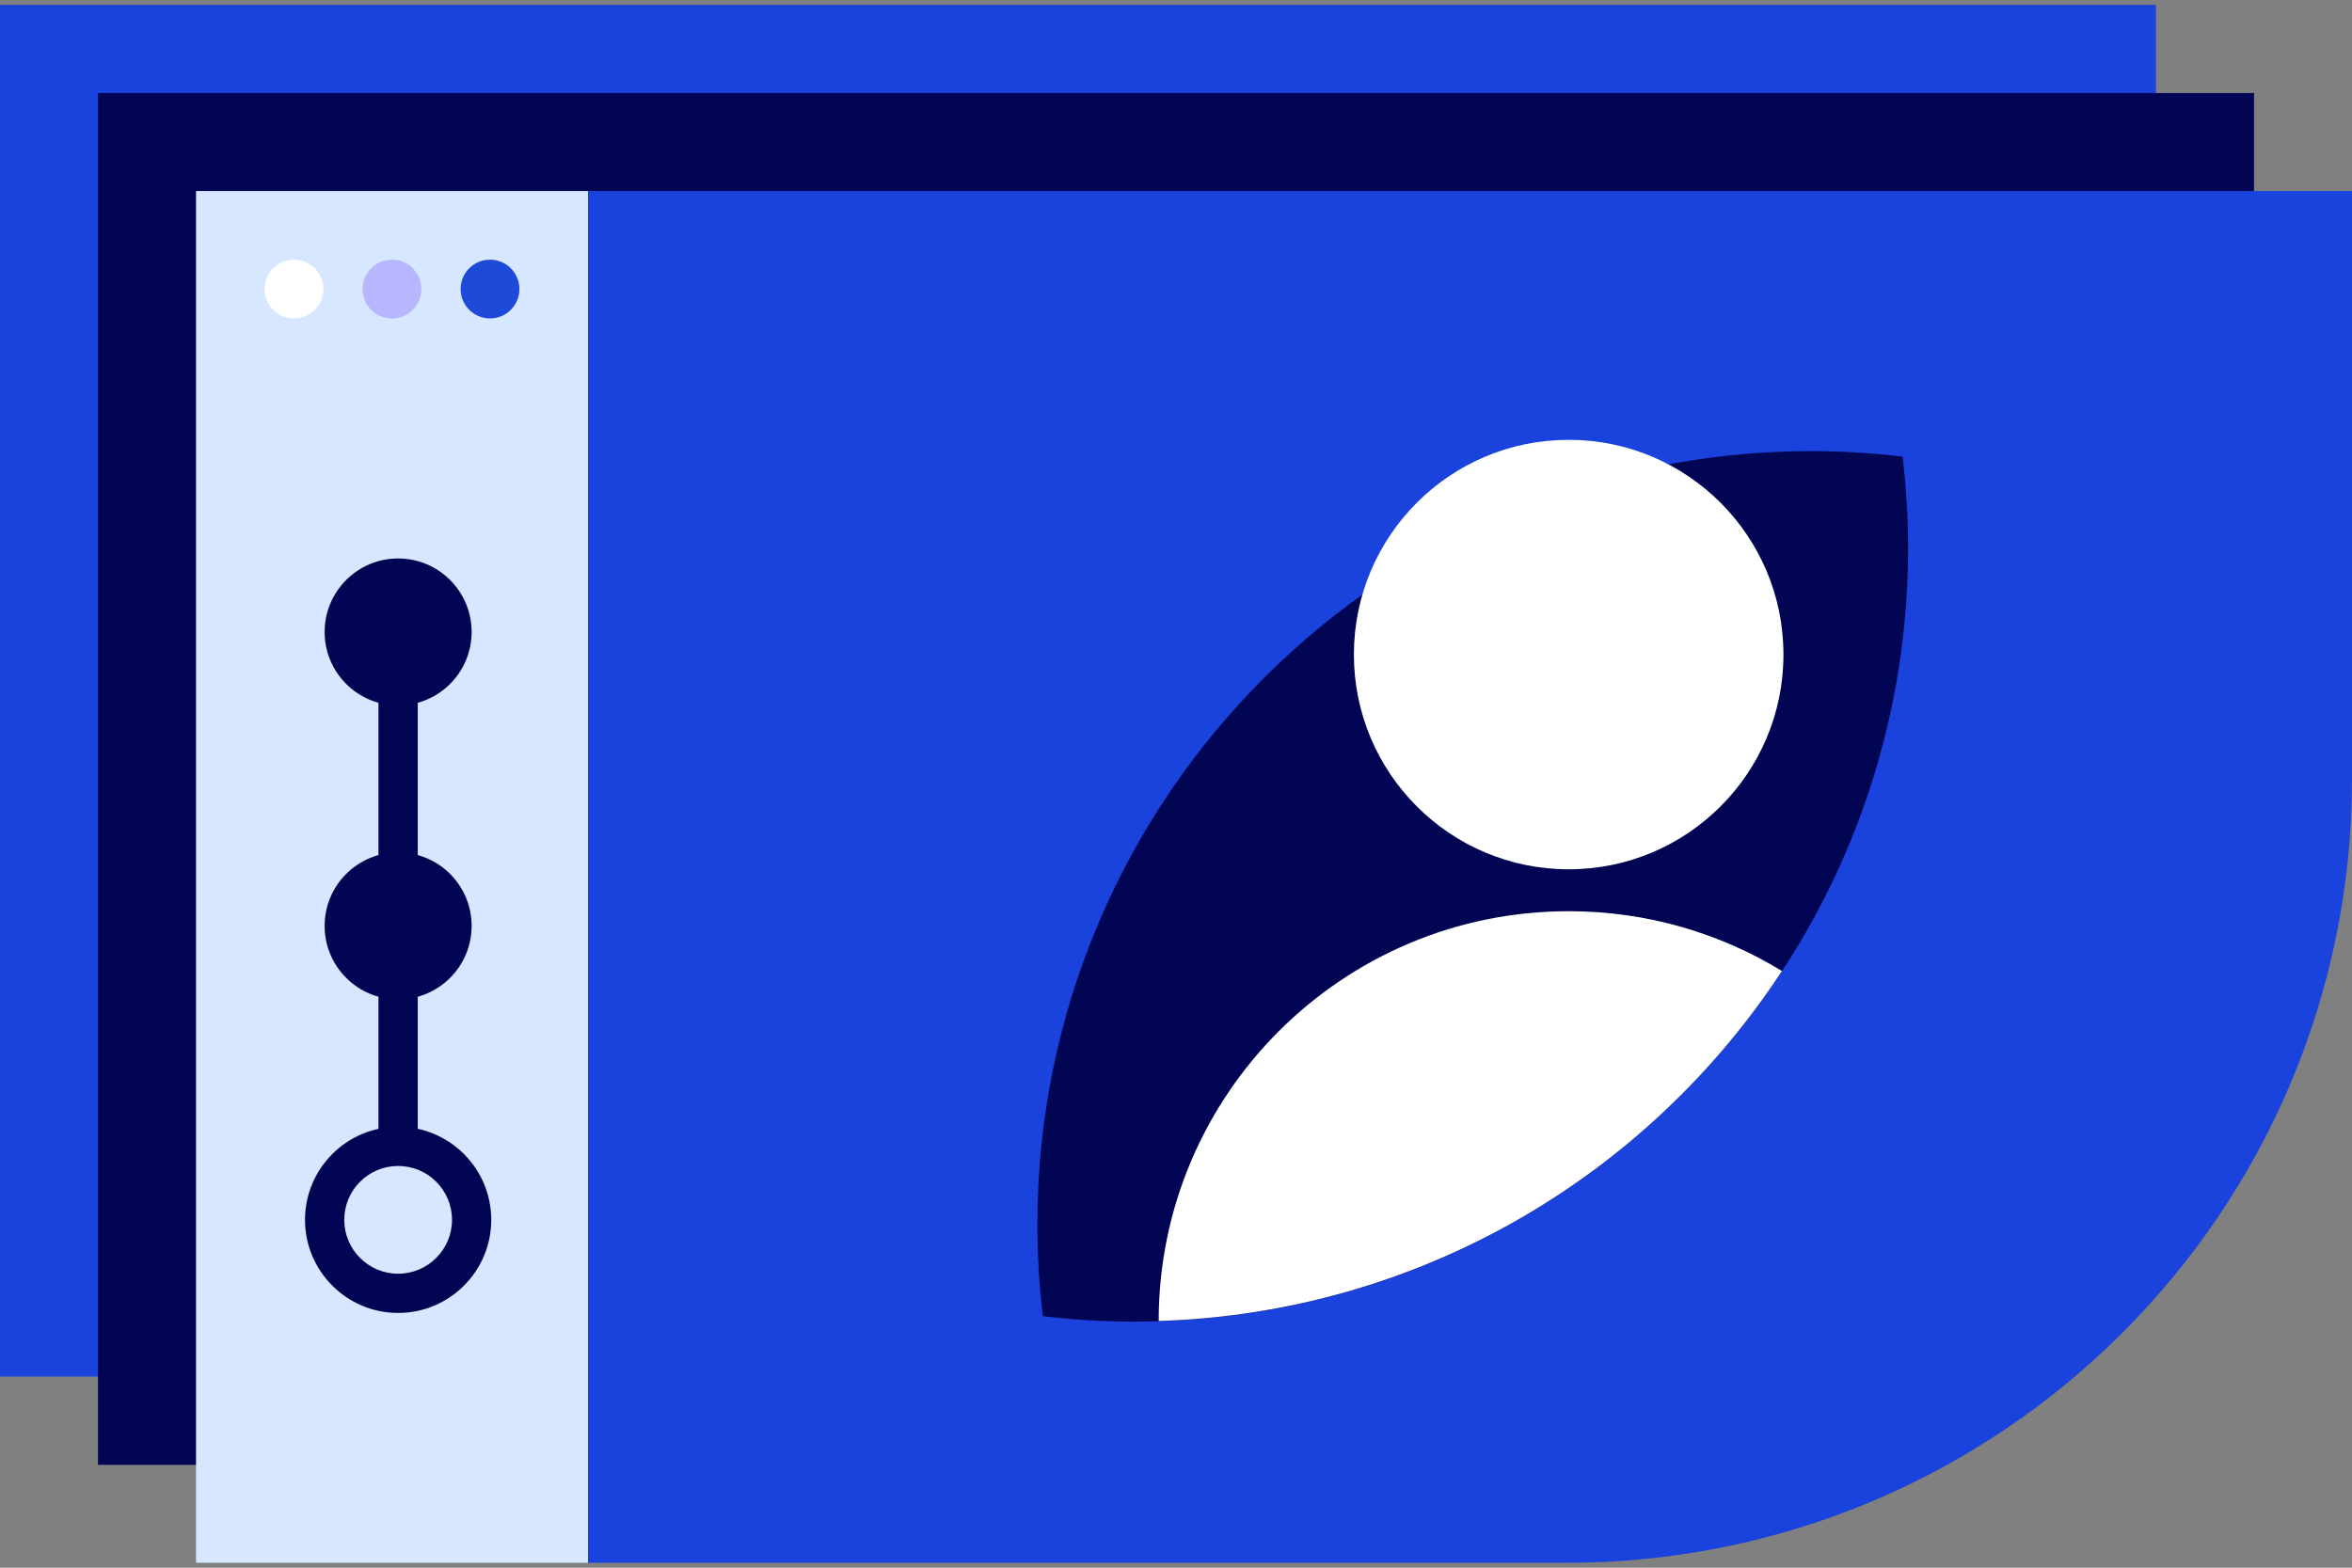 <svg width="180" height="120" viewBox="0 0 180 120" fill="none" xmlns="http://www.w3.org/2000/svg">
<rect x="0" y="0" width="180" height="120" fill="#808080" stroke="none"/>
<g clip-path="url(#clip0_174_2929)">
<path d="M105.001 105.376H0V0.375H164.999V45.375C164.999 78.511 138.138 105.376 104.997 105.376H105.001Z" fill="#1943DC"/>
<path d="M112.5 112.126H7.499V7.125H172.501V52.125C172.501 85.261 145.64 112.126 112.5 112.126Z" fill="#020553"/>
<path d="M45 14.623V119.625H119.9C153.094 119.625 180 92.764 180 59.623V14.623H45Z" fill="#1943DC"/>
<path d="M45 14.623H15.002V119.625H45V14.623Z" fill="#D7E7FF"/>
<path d="M22.5 24.376C23.743 24.376 24.75 23.369 24.75 22.126C24.75 20.884 23.743 19.876 22.5 19.876C21.257 19.876 20.25 20.884 20.25 22.126C20.25 23.369 21.257 24.376 22.5 24.376Z" fill="white"/>
<path d="M29.998 24.376C31.241 24.376 32.248 23.369 32.248 22.126C32.248 20.884 31.241 19.876 29.998 19.876C28.756 19.876 27.748 20.884 27.748 22.126C27.748 23.369 28.756 24.376 29.998 24.376Z" fill="#B8B6FF"/>
<path d="M37.502 24.376C38.744 24.376 39.752 23.369 39.752 22.126C39.752 20.884 38.744 19.876 37.502 19.876C36.259 19.876 35.252 20.884 35.252 22.126C35.252 23.369 36.259 24.376 37.502 24.376Z" fill="#1E4AD9"/>
<path d="M31.971 51.748H28.964V87.749H31.971V51.748Z" fill="#020553"/>
<path d="M30.469 53.998C33.576 53.998 36.094 51.48 36.094 48.373C36.094 45.267 33.576 42.748 30.469 42.748C27.363 42.748 24.844 45.267 24.844 48.373C24.844 51.48 27.363 53.998 30.469 53.998Z" fill="#020553"/>
<path d="M30.469 76.499C33.576 76.499 36.094 73.98 36.094 70.874C36.094 67.767 33.576 65.249 30.469 65.249C27.363 65.249 24.844 67.767 24.844 70.874C24.844 73.98 27.363 76.499 30.469 76.499Z" fill="#020553"/>
<path d="M30.469 100.5C26.542 100.5 23.343 97.305 23.343 93.373C23.343 89.442 26.538 86.247 30.469 86.247C34.401 86.247 37.596 89.442 37.596 93.373C37.596 97.305 34.401 100.5 30.469 100.5ZM30.469 89.25C28.195 89.25 26.346 91.099 26.346 93.373C26.346 95.648 28.195 97.497 30.469 97.497C32.744 97.497 34.593 95.648 34.593 93.373C34.593 91.099 32.744 89.25 30.469 89.25Z" fill="#020553"/>
<path d="M79.388 93.775C79.388 96.135 79.544 98.459 79.809 100.745C82.096 101.015 84.42 101.167 86.781 101.167C119.5 101.167 146.029 74.641 146.029 41.922C146.029 39.562 145.874 37.238 145.608 34.951C143.321 34.681 140.997 34.53 138.637 34.53C105.918 34.53 79.388 61.056 79.388 93.779V93.775Z" fill="#020553"/>
<path d="M120.052 66.541C129.13 66.541 136.489 59.182 136.489 50.104C136.489 41.026 129.13 33.667 120.052 33.667C110.974 33.667 103.615 41.026 103.615 50.104C103.615 59.182 110.974 66.541 120.052 66.541Z" fill="white"/>
<path d="M136.374 74.326C131.617 71.422 126.032 69.749 120.052 69.749C102.727 69.749 88.678 83.793 88.674 101.118C108.646 100.492 126.114 89.99 136.374 74.326Z" fill="white"/>
</g>
<defs>
<clipPath id="clip0_174_2929">
<rect width="180" height="119.25" fill="white" transform="translate(0 0.375)"/>
</clipPath>
</defs>
</svg>
